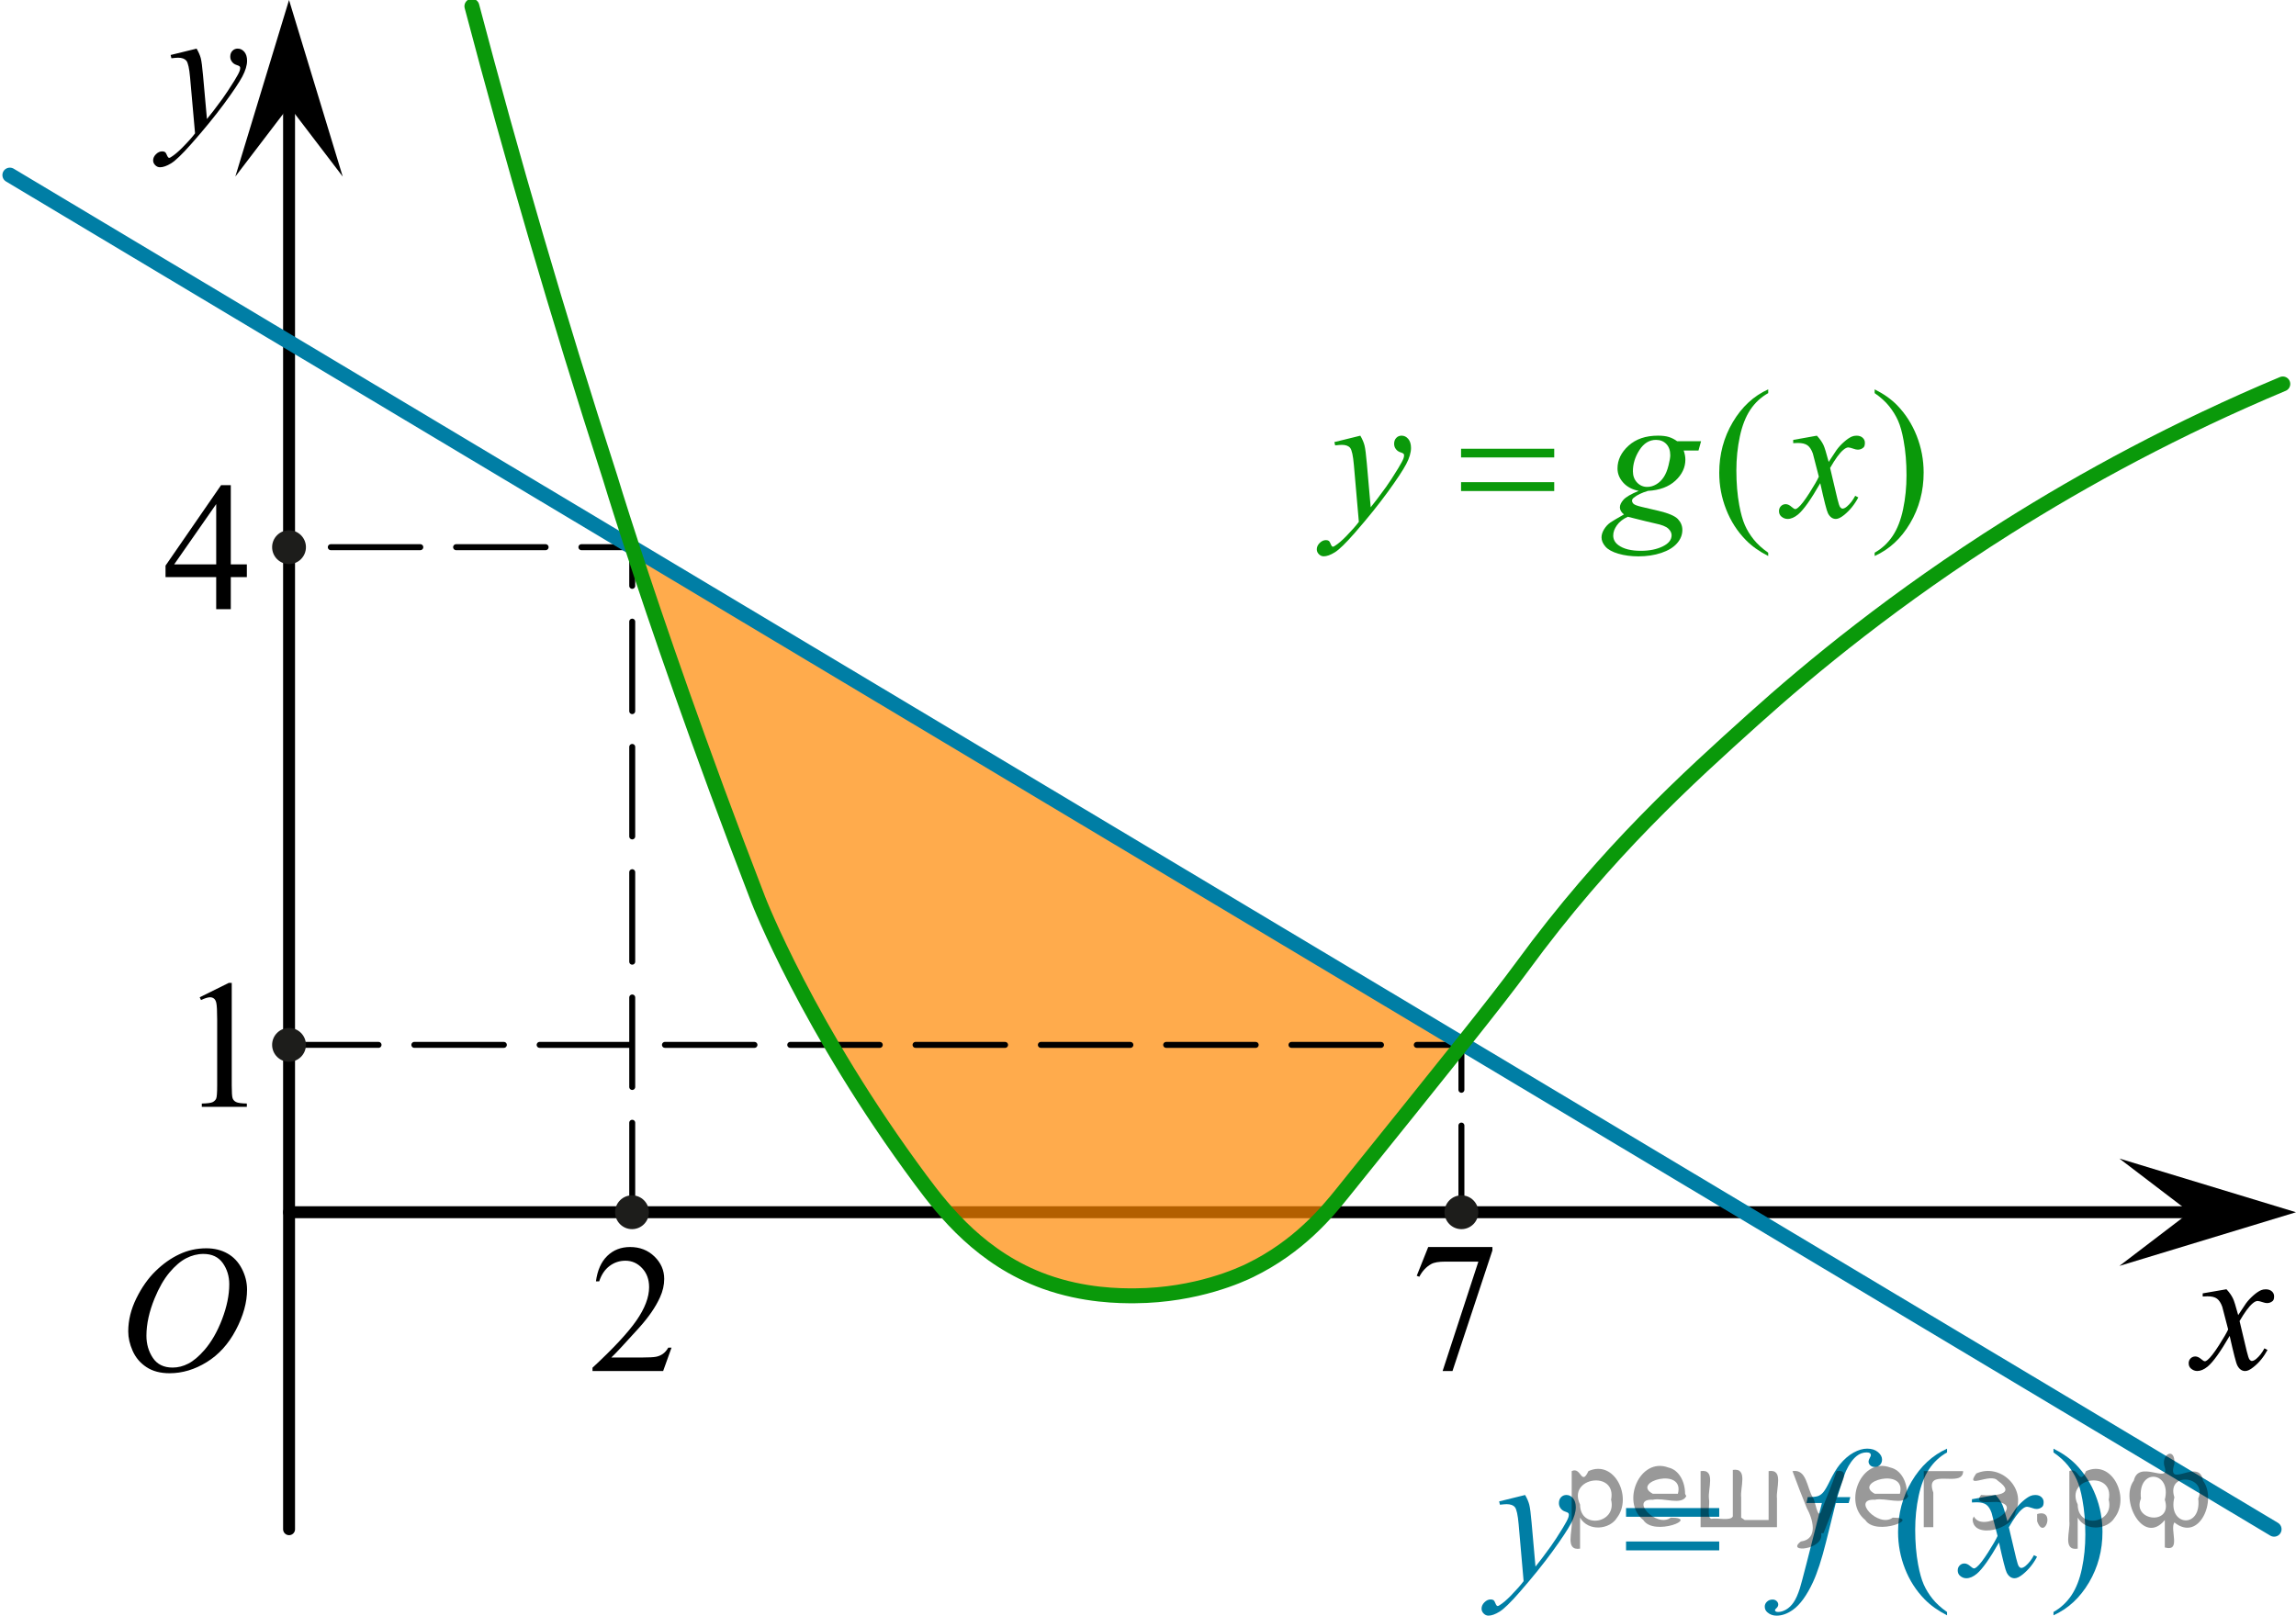 <?xml version="1.0" encoding="utf-8"?>
<!-- Generator: Adobe Illustrator 28.2.0, SVG Export Plug-In . SVG Version: 6.00 Build 0)  -->
<svg version="1.1" id="Слой_1" xmlns="http://www.w3.org/2000/svg" xmlns:xlink="http://www.w3.org/1999/xlink" x="0px" y="0px"
	 width="192.392px" height="135.417px" viewBox="0 0 192.392 135.417" enable-background="new 0 0 192.392 135.417"
	 xml:space="preserve">
<polyline fill="none" stroke="#000000" stroke-width="0.5" stroke-linecap="round" stroke-linejoin="round" stroke-miterlimit="10" stroke-dasharray="7.5,3" points="
	52.977,101.603 52.977,45.861 24.219,45.861 "/>
<path d="M16.734,83.587l2.441-1.209h0.244v8.598c0,0.571,0.023,0.926,0.07,1.066s0.144,0.248,0.292,0.323
	c0.148,0.075,0.449,0.118,0.903,0.127v0.278h-3.774V92.493c0.474-0.01,0.78-0.051,0.917-0.124
	c0.138-0.072,0.234-0.17,0.289-0.293c0.054-0.123,0.082-0.489,0.082-1.1v-5.497
	c0-0.741-0.025-1.217-0.074-1.427c-0.035-0.16-0.098-0.278-0.189-0.353s-0.201-0.113-0.329-0.113
	c-0.183,0-0.436,0.078-0.762,0.233L16.734,83.587z"/>
<path d="M56.271,112.951l-0.703,1.96h-5.919v-0.278c1.741-1.612,2.967-2.929,3.677-3.95
	c0.71-1.022,1.065-1.955,1.065-2.801c0-0.646-0.195-1.176-0.585-1.592s-0.856-0.624-1.398-0.624
	c-0.493,0-0.936,0.146-1.328,0.44s-0.682,0.722-0.87,1.288h-0.273c0.123-0.926,0.44-1.637,0.951-2.132
	c0.51-0.496,1.148-0.744,1.913-0.744c0.814,0,1.493,0.266,2.039,0.796c0.545,0.531,0.817,1.157,0.817,1.877
	c0,0.516-0.118,1.031-0.355,1.547c-0.365,0.811-0.957,1.67-1.776,2.576c-1.228,1.362-1.995,2.183-2.301,2.463h2.62
	c0.533,0,0.906-0.02,1.121-0.06c0.215-0.04,0.408-0.122,0.581-0.244c0.172-0.123,0.323-0.297,0.451-0.522
	L56.271,112.951L56.271,112.951z"/>
<path d="M20.685,47.303v1.066h-1.346v2.688h-1.223V48.369h-4.246v-0.961l4.654-6.744h0.815v6.638
	C19.34,47.303,20.685,47.303,20.685,47.303z M18.117,47.303v-5.054l-3.521,5.054H18.117z"/>
<path d="M119.677,104.518h5.379v0.285l-3.345,10.108h-0.828l2.996-9.169h-2.76c-0.558,0-0.954,0.067-1.191,0.203
	c-0.414,0.231-0.747,0.585-0.998,1.066l-0.215-0.083L119.677,104.518z"/>
<line fill="none" stroke="#000000" stroke-linecap="round" stroke-linejoin="round" stroke-miterlimit="8" x1="24.222" y1="128.17" x2="24.222" y2="8.842"/>
<g>
	<g>
		<g>
			<g>
				<g>
					<g>
						<g>
							<g>
								<g>
									<defs>
										<rect id="SVGID_1_" x="10.126" y="1.128" width="13.801" height="16.491"/>
									</defs>
									<clipPath id="SVGID_00000018931592898153843630000008318188951889871270_">
										<use xlink:href="#SVGID_1_"  overflow="visible"/>
									</clipPath>
									<g clip-path="url(#SVGID_00000018931592898153843630000008318188951889871270_)">
										<path d="M16.474,4.076c0.168,0.285,0.284,0.554,0.35,0.801c0.063,0.249,0.128,0.736,0.191,1.466l0.326,3.632
											c0.297-0.354,0.727-0.916,1.29-1.684c0.271-0.374,0.605-0.884,1.009-1.527c0.241-0.395,0.391-0.669,0.442-0.827
											c0.029-0.078,0.045-0.159,0.045-0.243c0-0.055-0.018-0.1-0.052-0.134c-0.035-0.034-0.125-0.074-0.271-0.122
											c-0.146-0.046-0.27-0.133-0.363-0.258c-0.098-0.125-0.146-0.27-0.146-0.433c0-0.202,0.061-0.363,0.18-0.486
											c0.117-0.123,0.267-0.187,0.442-0.187c0.22,0,0.402,0.091,0.558,0.271c0.151,0.181,0.229,0.427,0.229,0.741
											c0,0.39-0.134,0.833-0.398,1.333c-0.268,0.5-0.781,1.267-1.543,2.3c-0.762,1.032-1.684,2.16-2.766,3.38
											c-0.746,0.843-1.3,1.372-1.66,1.592c-0.359,0.22-0.67,0.328-0.927,0.328c-0.152,0-0.287-0.059-0.402-0.174
											c-0.116-0.116-0.176-0.25-0.176-0.401c0-0.191,0.081-0.365,0.241-0.522c0.159-0.157,0.335-0.236,0.522-0.236
											c0.098,0,0.18,0.021,0.243,0.066c0.039,0.023,0.082,0.095,0.13,0.21c0.047,0.116,0.092,0.192,0.131,0.232
											c0.022,0.023,0.055,0.036,0.088,0.036c0.031,0,0.082-0.022,0.156-0.073c0.271-0.167,0.588-0.434,0.947-0.797
											c0.477-0.48,0.825-0.876,1.055-1.182l-0.416-4.681c-0.068-0.771-0.173-1.242-0.313-1.409s-0.37-0.252-0.695-0.252
											c-0.104,0-0.289,0.016-0.558,0.045l-0.065-0.272L16.474,4.076z"/>
									</g>
								</g>
							</g>
						</g>
					</g>
				</g>
			</g>
		</g>
	</g>
</g>
<line fill="none" stroke="#000000" stroke-linecap="round" stroke-linejoin="round" stroke-miterlimit="8" x1="24.222" y1="101.603" x2="185.347" y2="101.603"/>
<g>
	<path d="M186.565,108.058c0.24,0.258,0.424,0.514,0.545,0.771c0.092,0.176,0.232,0.643,0.438,1.395l0.648-0.975
		c0.172-0.234,0.381-0.461,0.627-0.678c0.243-0.215,0.461-0.357,0.646-0.438c0.116-0.049,0.247-0.07,0.391-0.07
		c0.214,0,0.384,0.06,0.509,0.17c0.125,0.111,0.188,0.252,0.188,0.412c0,0.188-0.035,0.313-0.107,0.385
		c-0.139,0.123-0.297,0.187-0.475,0.187c-0.104,0-0.215-0.021-0.332-0.063c-0.229-0.076-0.389-0.115-0.465-0.115
		c-0.117,0-0.26,0.064-0.422,0.205c-0.307,0.258-0.67,0.75-1.092,1.479l0.604,2.536c0.094,0.392,0.172,0.621,0.236,0.697
		c0.063,0.075,0.127,0.112,0.188,0.112c0.104,0,0.227-0.061,0.363-0.17c0.271-0.229,0.5-0.521,0.691-0.889l0.258,0.137
		c-0.313,0.578-0.701,1.063-1.185,1.441c-0.271,0.219-0.495,0.324-0.687,0.324c-0.275,0-0.494-0.154-0.656-0.467
		c-0.104-0.189-0.314-1.02-0.643-2.479c-0.771,1.332-1.383,2.189-1.847,2.574c-0.302,0.246-0.593,0.369-0.87,0.369
		c-0.195,0-0.375-0.072-0.539-0.217c-0.117-0.105-0.178-0.254-0.178-0.438c0-0.161,0.057-0.297,0.16-0.402
		c0.107-0.104,0.242-0.162,0.398-0.162s0.324,0.08,0.502,0.232c0.129,0.113,0.227,0.171,0.295,0.171
		c0.061,0,0.137-0.038,0.229-0.114c0.23-0.188,0.547-0.592,0.944-1.211c0.396-0.619,0.657-1.063,0.78-1.345
		c-0.307-1.192-0.471-1.825-0.494-1.896c-0.112-0.317-0.262-0.547-0.44-0.68c-0.185-0.137-0.448-0.199-0.805-0.199
		c-0.113,0-0.244,0.006-0.394,0.017v-0.263L186.565,108.058z"/>
</g>
<g>
	<g>
		<g>
			<g>
				<g>
					<g>
						<g>
							<rect x="7.771" y="101.12" fill="none" width="16.507" height="17.871"/>
							<g>
								<path d="M17.294,104.625c0.664,0,1.253,0.146,1.767,0.435c0.512,0.287,0.912,0.714,1.203,1.274
									c0.291,0.563,0.438,1.147,0.438,1.754c0,1.072-0.313,2.199-0.936,3.378c-0.623,1.183-1.438,2.079-2.441,2.698
									c-1.004,0.621-2.044,0.933-3.116,0.933c-0.773,0-1.422-0.172-1.939-0.515c-0.52-0.342-0.902-0.795-1.151-1.354
									c-0.249-0.563-0.373-1.104-0.373-1.633c0-0.938,0.229-1.858,0.677-2.771c0.45-0.914,0.988-1.682,1.613-2.289
									c0.626-0.613,1.293-1.084,2.002-1.414C15.741,104.789,16.494,104.625,17.294,104.625z M17.042,105.097
									c-0.491,0-0.976,0.123-1.444,0.364c-0.47,0.244-0.938,0.646-1.398,1.195c-0.464,0.555-0.88,1.275-1.249,2.176
									c-0.451,1.104-0.681,2.146-0.681,3.123c0,0.699,0.181,1.316,0.539,1.854c0.358,0.539,0.912,0.813,1.656,0.813
									c0.445,0,0.887-0.11,1.315-0.332c0.435-0.224,0.882-0.604,1.351-1.14c0.586-0.677,1.079-1.532,1.479-2.579
									c0.398-1.046,0.601-2.021,0.601-2.932c0-0.67-0.181-1.262-0.539-1.771C18.306,105.355,17.765,105.097,17.042,105.097z
									"/>
							</g>
						</g>
					</g>
				</g>
			</g>
		</g>
	</g>
</g>
<path opacity="0.7" fill="#FF8800" enable-background="new    " d="M122.441,87.567c-2.423,3.043-5.662,7.067-9.98,12.433
	c-1.285,1.596-3.664,4.489-7.745,6.468c-0.705,0.342-4.418,2.091-9.617,2.128c-1.22,0.009-4.266,0.005-7.574-1.192
	c-5.25-1.899-8.362-5.789-10.383-8.511c-9.47-12.758-13.617-23.489-13.617-23.489
	c-4.971-12.864-8.559-23.402-10.565-29.543L122.441,87.567z"/>
<polyline fill="none" stroke="#000000" stroke-width="0.5" stroke-linecap="round" stroke-linejoin="round" stroke-miterlimit="10" stroke-dasharray="7.5,3" points="
	24.219,87.575 122.458,87.578 122.458,101.603 "/>
<line fill="none" stroke="#007EA5" stroke-width="1.25" stroke-linecap="round" stroke-linejoin="round" stroke-miterlimit="10" x1="0.826" y1="14.675" x2="190.557" y2="128.17"/>
<path fill="none" stroke="#0A990A" stroke-width="1.25" stroke-linecap="round" stroke-linejoin="round" stroke-miterlimit="10" d="
	M39.542,0.521c3.333,12.645,7.163,25.837,11.575,39.489c0,0,0.635,2.111,1.86,5.861
	c2.006,6.141,5.595,16.679,10.565,29.543c0,0,4.147,10.732,13.617,23.489c2.021,2.722,5.133,6.612,10.383,8.511
	c3.309,1.197,6.355,1.2,7.574,1.192c5.199-0.037,8.912-1.786,9.617-2.128c4.081-1.979,6.46-4.872,7.745-6.468
	c4.319-5.366,7.558-9.39,9.98-12.433s4.029-5.105,5.083-6.546c7.071-9.666,13.971-15.876,19.404-20.766
	c4.803-4.323,11.924-10.189,21.277-16.085c6.473-4.08,14.161-8.268,23.064-12"/>
<circle fill="#1D1D1B" cx="24.219" cy="87.575" r="1.417"/>
<circle fill="#1D1D1B" cx="24.219" cy="45.861" r="1.417"/>
<circle fill="#1D1D1B" cx="52.96" cy="101.603" r="1.417"/>
<circle fill="#1D1D1B" cx="122.458" cy="101.603" r="1.417"/>
<path fill="#0A990A" d="M148.166,46.324v0.277c-0.748-0.381-1.373-0.826-1.874-1.337
	c-0.713-0.726-1.264-1.582-1.65-2.568c-0.387-0.985-0.579-2.01-0.579-3.071c0-1.552,0.379-2.967,1.137-4.246
	c0.759-1.279,1.747-2.194,2.967-2.745v0.315c-0.609,0.341-1.11,0.807-1.502,1.397s-0.684,1.339-0.877,2.245
	s-0.29,1.853-0.29,2.838c0,1.072,0.082,2.046,0.245,2.922c0.129,0.69,0.285,1.245,0.469,1.663
	c0.183,0.418,0.43,0.819,0.739,1.205S147.665,45.973,148.166,46.324z"/>
<path fill="#0A990A" d="M157.086,32.949v-0.315c0.754,0.376,1.381,0.819,1.881,1.329
	c0.709,0.731,1.257,1.589,1.644,2.572s0.58,2.009,0.58,3.075c0,1.552-0.378,2.968-1.134,4.246
	c-0.756,1.279-1.746,2.194-2.971,2.745v-0.277c0.609-0.346,1.111-0.812,1.506-1.401
	c0.394-0.588,0.686-1.336,0.877-2.245c0.191-0.908,0.286-1.855,0.286-2.842c0-1.066-0.081-2.04-0.245-2.922
	c-0.124-0.69-0.278-1.243-0.465-1.659c-0.185-0.415-0.433-0.815-0.739-1.201
	C157.999,33.667,157.592,33.299,157.086,32.949z"/>
<path fill="#007EA5" d="M163.151,135.109v0.277c-0.748-0.381-1.373-0.826-1.874-1.337
	c-0.713-0.726-1.264-1.582-1.65-2.568c-0.387-0.985-0.579-2.01-0.579-3.071c0-1.552,0.379-2.967,1.137-4.246
	c0.759-1.279,1.747-2.194,2.967-2.745v0.315c-0.609,0.341-1.11,0.807-1.502,1.397s-0.684,1.339-0.877,2.245
	s-0.29,1.853-0.29,2.838c0,1.072,0.082,2.046,0.245,2.922c0.129,0.69,0.285,1.245,0.469,1.663
	c0.183,0.418,0.43,0.819,0.739,1.205S162.65,134.759,163.151,135.109z"/>
<path fill="#007EA5" d="M172.071,121.734v-0.315c0.754,0.376,1.381,0.819,1.881,1.329
	c0.709,0.731,1.257,1.589,1.644,2.572s0.58,2.009,0.58,3.075c0,1.552-0.378,2.968-1.134,4.246
	c-0.756,1.279-1.746,2.194-2.971,2.745v-0.277c0.609-0.346,1.111-0.812,1.506-1.401
	c0.394-0.588,0.686-1.336,0.877-2.245c0.191-0.908,0.286-1.855,0.286-2.842c0-1.066-0.081-2.04-0.245-2.922
	c-0.124-0.69-0.278-1.243-0.465-1.659c-0.185-0.415-0.433-0.815-0.739-1.201
	C172.984,122.453,172.577,122.085,172.071,121.734z"/>
<path fill="#0A990A" d="M113.988,36.516c0.168,0.29,0.285,0.561,0.35,0.815s0.129,0.75,0.193,1.491l0.326,3.694
	c0.299-0.36,0.729-0.932,1.295-1.712c0.272-0.381,0.609-0.898,1.01-1.555c0.244-0.4,0.393-0.681,0.447-0.841
	c0.029-0.08,0.045-0.163,0.045-0.248c0-0.055-0.018-0.101-0.053-0.135c-0.035-0.035-0.125-0.077-0.272-0.124
	c-0.146-0.048-0.268-0.136-0.363-0.263c-0.098-0.128-0.146-0.274-0.146-0.44c0-0.205,0.06-0.371,0.18-0.496
	s0.268-0.188,0.445-0.188c0.219,0,0.404,0.092,0.559,0.274c0.152,0.183,0.231,0.434,0.231,0.754
	c0,0.396-0.135,0.848-0.402,1.355c-0.268,0.509-0.783,1.288-1.547,2.34c-0.764,1.051-1.688,2.197-2.772,3.439
	c-0.749,0.856-1.304,1.395-1.665,1.618c-0.362,0.223-0.672,0.334-0.929,0.334c-0.154,0-0.289-0.06-0.405-0.177
	c-0.117-0.117-0.175-0.254-0.175-0.409c0-0.195,0.081-0.373,0.242-0.533s0.336-0.24,0.524-0.24
	c0.099,0,0.181,0.022,0.246,0.067c0.04,0.025,0.083,0.097,0.13,0.214c0.047,0.118,0.09,0.196,0.13,0.237
	c0.024,0.024,0.054,0.037,0.089,0.037c0.03,0,0.082-0.025,0.156-0.075c0.273-0.17,0.59-0.44,0.952-0.81
	c0.476-0.491,0.828-0.892,1.055-1.202l-0.416-4.761c-0.069-0.786-0.173-1.264-0.312-1.435
	c-0.139-0.17-0.372-0.255-0.699-0.255c-0.104,0-0.29,0.015-0.558,0.045l-0.067-0.277L113.988,36.516z"/>
<path fill="#0A990A" d="M142.54,36.982l-0.216,0.78h-1.241c0.094,0.271,0.142,0.523,0.142,0.759
	c0,0.661-0.278,1.249-0.833,1.765c-0.56,0.516-1.328,0.801-2.305,0.856c-0.525,0.16-0.92,0.351-1.183,0.57
	c-0.099,0.08-0.148,0.163-0.148,0.248c0,0.1,0.045,0.191,0.134,0.274c0.09,0.082,0.315,0.166,0.677,0.251
	l1.442,0.338c0.798,0.19,1.326,0.416,1.584,0.676c0.252,0.266,0.379,0.571,0.379,0.916
	c0,0.411-0.15,0.786-0.45,1.127c-0.3,0.34-0.738,0.606-1.315,0.8c-0.578,0.192-1.216,0.289-1.915,0.289
	c-0.614,0-1.175-0.074-1.68-0.222c-0.506-0.147-0.867-0.347-1.086-0.597c-0.218-0.251-0.327-0.509-0.327-0.773
	c0-0.216,0.071-0.44,0.212-0.673c0.142-0.232,0.318-0.424,0.532-0.574c0.134-0.095,0.513-0.32,1.137-0.676
	c-0.228-0.18-0.342-0.378-0.342-0.593c0-0.2,0.101-0.413,0.302-0.639c0.2-0.226,0.625-0.473,1.274-0.743
	c-0.545-0.105-0.978-0.336-1.297-0.691c-0.32-0.355-0.479-0.751-0.479-1.187c0-0.711,0.309-1.347,0.925-1.907
	c0.617-0.56,1.44-0.841,2.465-0.841c0.372,0,0.677,0.037,0.915,0.112c0.237,0.075,0.468,0.193,0.691,0.353
	L142.54,36.982L142.54,36.982z M136.399,43.312c-0.401,0.185-0.705,0.423-0.911,0.714
	c-0.206,0.29-0.309,0.575-0.309,0.856c0,0.33,0.148,0.604,0.446,0.818c0.426,0.31,1.051,0.466,1.874,0.466
	c0.708,0,1.315-0.121,1.817-0.364s0.755-0.557,0.755-0.942c0-0.195-0.093-0.381-0.279-0.556
	c-0.185-0.175-0.546-0.318-1.082-0.428C138.418,43.815,137.648,43.627,136.399,43.312z M139.959,38.16
	c0-0.4-0.11-0.716-0.33-0.946c-0.221-0.231-0.51-0.346-0.866-0.346c-0.56,0-1.022,0.284-1.387,0.853
	s-0.547,1.16-0.547,1.776c0,0.385,0.117,0.7,0.35,0.946c0.233,0.245,0.516,0.367,0.848,0.367
	c0.263,0,0.517-0.072,0.762-0.218c0.246-0.144,0.452-0.345,0.621-0.601c0.169-0.255,0.303-0.58,0.401-0.976
	C139.911,38.621,139.959,38.335,139.959,38.16z"/>
<path fill="#0A990A" d="M152.245,36.516c0.242,0.261,0.426,0.52,0.55,0.781c0.089,0.18,0.235,0.653,0.439,1.419
	l0.654-0.991c0.174-0.24,0.384-0.47,0.632-0.688s0.466-0.366,0.654-0.446c0.119-0.05,0.25-0.075,0.395-0.075
	c0.213,0,0.383,0.058,0.509,0.173c0.127,0.115,0.19,0.255,0.19,0.42c0,0.19-0.037,0.321-0.111,0.391
	c-0.139,0.125-0.297,0.188-0.476,0.188c-0.104,0-0.216-0.022-0.335-0.067c-0.232-0.08-0.389-0.12-0.468-0.12
	c-0.119,0-0.261,0.07-0.424,0.211c-0.308,0.26-0.675,0.763-1.101,1.509l0.609,2.583
	c0.095,0.396,0.174,0.633,0.238,0.71c0.065,0.078,0.129,0.116,0.193,0.116c0.103,0,0.226-0.058,0.364-0.173
	c0.273-0.23,0.506-0.53,0.699-0.9l0.26,0.135c-0.312,0.591-0.709,1.081-1.19,1.472
	c-0.273,0.221-0.503,0.331-0.691,0.331c-0.277,0-0.498-0.158-0.662-0.474c-0.103-0.195-0.319-1.036-0.646-2.523
	c-0.773,1.357-1.393,2.231-1.858,2.621c-0.303,0.25-0.595,0.376-0.878,0.376c-0.198,0-0.379-0.073-0.542-0.218
	c-0.119-0.11-0.179-0.258-0.179-0.443c0-0.165,0.055-0.303,0.163-0.413c0.109-0.11,0.243-0.165,0.401-0.165
	c0.159,0,0.327,0.08,0.506,0.24c0.129,0.115,0.229,0.173,0.298,0.173c0.06,0,0.136-0.04,0.231-0.12
	c0.232-0.19,0.55-0.602,0.951-1.231c0.401-0.631,0.664-1.087,0.788-1.367c-0.308-1.217-0.474-1.859-0.498-1.93
	c-0.114-0.325-0.263-0.556-0.446-0.691c-0.184-0.135-0.453-0.202-0.81-0.202c-0.113,0-0.245,0.005-0.394,0.015
	v-0.271L152.245,36.516z"/>
<path fill="#007EA5" d="M127.796,125.302c0.168,0.29,0.284,0.561,0.349,0.815s0.129,0.75,0.193,1.491l0.327,3.694
	c0.298-0.36,0.729-0.932,1.294-1.712c0.273-0.381,0.609-0.898,1.011-1.555c0.243-0.4,0.392-0.681,0.446-0.841
	c0.03-0.08,0.045-0.163,0.045-0.248c0-0.055-0.018-0.101-0.053-0.135c-0.034-0.035-0.125-0.077-0.271-0.124
	c-0.146-0.048-0.268-0.136-0.364-0.263c-0.097-0.128-0.145-0.274-0.145-0.44c0-0.205,0.06-0.371,0.179-0.496
	s0.268-0.188,0.446-0.188c0.218,0,0.403,0.092,0.558,0.274c0.153,0.183,0.231,0.434,0.231,0.754
	c0,0.396-0.134,0.848-0.401,1.355c-0.269,0.509-0.783,1.288-1.547,2.34c-0.764,1.051-1.688,2.197-2.773,3.439
	c-0.748,0.856-1.304,1.395-1.665,1.618c-0.362,0.223-0.672,0.334-0.93,0.334c-0.153,0-0.288-0.06-0.405-0.177
	c-0.116-0.117-0.175-0.254-0.175-0.409c0-0.195,0.081-0.373,0.242-0.533s0.336-0.24,0.524-0.24
	c0.099,0,0.181,0.022,0.245,0.067c0.04,0.025,0.083,0.097,0.13,0.214c0.047,0.118,0.091,0.196,0.13,0.237
	c0.025,0.024,0.055,0.037,0.09,0.037c0.029,0,0.081-0.025,0.156-0.075c0.273-0.17,0.589-0.44,0.951-0.81
	c0.476-0.491,0.828-0.892,1.056-1.202l-0.416-4.761c-0.069-0.786-0.174-1.264-0.312-1.435
	c-0.139-0.17-0.372-0.255-0.699-0.255c-0.103,0-0.29,0.015-0.558,0.045l-0.066-0.277L127.796,125.302z"/>
<path fill="#007EA5" d="M155.044,125.481l-0.134,0.496h-1.085l-0.818,3.281c-0.361,1.447-0.726,2.566-1.093,3.357
	c-0.52,1.116-1.08,1.887-1.681,2.312c-0.455,0.325-0.911,0.488-1.367,0.488c-0.298,0-0.551-0.09-0.759-0.271
	c-0.153-0.125-0.231-0.288-0.231-0.488c0-0.16,0.064-0.299,0.19-0.417c0.127-0.117,0.281-0.176,0.465-0.176
	c0.134,0,0.247,0.042,0.338,0.127c0.092,0.086,0.138,0.183,0.138,0.293s-0.052,0.213-0.156,0.309
	c-0.079,0.069-0.118,0.122-0.118,0.157c0,0.045,0.017,0.08,0.052,0.105c0.045,0.035,0.114,0.053,0.208,0.053
	c0.213,0,0.438-0.068,0.673-0.203c0.235-0.136,0.445-0.337,0.628-0.605c0.184-0.268,0.357-0.654,0.52-1.16
	c0.069-0.21,0.256-0.904,0.558-2.08l1.294-5.084h-1.294l0.104-0.496c0.411,0,0.699-0.028,0.862-0.086
	s0.314-0.168,0.45-0.33c0.136-0.163,0.314-0.467,0.531-0.913c0.292-0.601,0.572-1.066,0.84-1.397
	c0.367-0.445,0.752-0.779,1.156-1.002s0.784-0.335,1.142-0.335c0.376,0,0.679,0.097,0.906,0.289
	c0.229,0.193,0.343,0.402,0.343,0.628c0,0.175-0.058,0.322-0.171,0.442c-0.114,0.12-0.261,0.181-0.44,0.181
	c-0.153,0-0.278-0.045-0.375-0.136c-0.097-0.09-0.145-0.197-0.145-0.322c0-0.08,0.032-0.18,0.097-0.297
	s0.097-0.196,0.097-0.236c0-0.07-0.021-0.123-0.066-0.158c-0.065-0.05-0.159-0.075-0.282-0.075
	c-0.312,0-0.593,0.101-0.841,0.301c-0.332,0.266-0.629,0.681-0.892,1.246c-0.134,0.296-0.38,1.029-0.736,2.2
	L155.044,125.481L155.044,125.481z"/>
<path fill="#007EA5" d="M167.222,125.302c0.242,0.261,0.426,0.52,0.55,0.781c0.089,0.18,0.235,0.653,0.439,1.419
	l0.654-0.991c0.174-0.24,0.384-0.47,0.632-0.688s0.466-0.366,0.654-0.446c0.119-0.05,0.25-0.075,0.395-0.075
	c0.213,0,0.383,0.058,0.509,0.173c0.127,0.115,0.19,0.255,0.19,0.42c0,0.19-0.037,0.321-0.111,0.391
	c-0.139,0.125-0.297,0.188-0.476,0.188c-0.104,0-0.216-0.022-0.335-0.067c-0.232-0.08-0.389-0.12-0.468-0.12
	c-0.119,0-0.261,0.07-0.424,0.211c-0.308,0.26-0.675,0.763-1.101,1.509l0.609,2.583
	c0.095,0.396,0.174,0.633,0.238,0.71c0.065,0.078,0.129,0.116,0.193,0.116c0.103,0,0.226-0.058,0.364-0.173
	c0.273-0.23,0.506-0.53,0.699-0.9l0.26,0.135c-0.312,0.591-0.709,1.081-1.19,1.472
	c-0.273,0.221-0.503,0.331-0.691,0.331c-0.277,0-0.498-0.158-0.662-0.474c-0.103-0.195-0.319-1.036-0.646-2.523
	c-0.773,1.357-1.393,2.231-1.858,2.621c-0.303,0.25-0.595,0.376-0.878,0.376c-0.198,0-0.379-0.073-0.542-0.218
	c-0.119-0.11-0.179-0.258-0.179-0.443c0-0.165,0.055-0.303,0.163-0.413c0.109-0.11,0.243-0.165,0.401-0.165
	c0.159,0,0.327,0.08,0.506,0.24c0.129,0.115,0.229,0.173,0.298,0.173c0.06,0,0.136-0.04,0.231-0.12
	c0.232-0.19,0.55-0.602,0.951-1.231c0.401-0.631,0.664-1.087,0.788-1.367c-0.308-1.217-0.474-1.859-0.498-1.93
	c-0.114-0.325-0.263-0.556-0.446-0.691c-0.184-0.135-0.453-0.202-0.81-0.202c-0.113,0-0.245,0.005-0.394,0.015
	v-0.271L167.222,125.302z"/>
<path fill="#0A990A" d="M122.429,37.613h7.807v0.728h-7.807C122.429,38.34,122.429,37.613,122.429,37.613z
	 M122.429,40.413h7.807v0.743h-7.807C122.429,41.157,122.429,40.413,122.429,40.413z"/>
<path fill="#007EA5" d="M136.254,126.398h7.807v0.728h-7.807V126.398z M136.254,129.199h7.807v0.743h-7.807V129.199z"/>
<polygon points="183.492,101.603 177.592,97.103 192.392,101.603 177.592,106.103 "/>
<polygon points="24.219,8.9 19.719,14.8 24.219,0 28.719,14.8 "/>
<g style="stroke:none;fill:#000;fill-opacity:0.4" > <path d="m 132.4,127.3 c 0,0.8 0,1.6 0,2.5 -1.3,0.2 -0.6,-1.5 -0.7,-2.3 0,-1.4 0,-2.8 0,-4.2 0.8,-0.4 0.8,1.3 1.4,0.0 2.2,-1.0 3.7,2.2 2.4,3.9 -0.6,1.0 -2.4,1.2 -3.1,0.0 z m 2.6,-1.6 c 0.5,-2.5 -3.7,-1.9 -2.6,0.4 0.0,2.1 3.1,1.6 2.6,-0.4 z" /> <path d="m 141.3,125.4 c -0.4,0.8 -1.9,0.1 -2.8,0.3 -2.0,-0.1 0.3,2.4 1.5,1.5 2.5,0.0 -1.4,1.6 -2.3,0.2 -1.9,-1.5 -0.3,-5.3 2.1,-4.4 0.9,0.2 1.4,1.2 1.4,2.2 z m -0.7,-0.2 c 0.6,-2.3 -4.0,-1.0 -2.1,0.0 0.7,0 1.4,-0.0 2.1,-0.0 z" /> <path d="m 146.2,127.4 c 0.6,0 1.3,0 2.0,0 0,-1.3 0,-2.7 0,-4.1 1.3,-0.2 0.6,1.5 0.7,2.3 0,0.8 0,1.6 0,2.4 -2.1,0 -4.2,0 -6.4,0 0,-1.5 0,-3.1 0,-4.7 1.3,-0.2 0.6,1.5 0.7,2.3 0.1,0.5 -0.2,1.6 0.2,1.7 0.5,-0.1 1.6,0.2 1.8,-0.2 0,-1.3 0,-2.6 0,-3.9 1.3,-0.2 0.6,1.5 0.7,2.3 0,0.5 0,1.1 0,1.7 z" /> <path d="m 152.6,128.5 c 0.3,1.4 -3.0,1.7 -1.7,0.7 1.5,-0.2 1.0,-1.9 0.5,-2.8 -0.4,-1.0 -0.8,-2.0 -1.2,-3.1 1.2,-0.2 1.2,1.4 1.7,2.2 0.2,0.2 0.4,1.9 0.7,1.2 0.4,-1.1 0.9,-2.2 1.3,-3.4 1.4,-0.2 0.0,1.5 -0.0,2.3 -0.3,0.9 -0.7,1.9 -1.1,2.9 z" /> <path d="m 159.9,125.4 c -0.4,0.8 -1.9,0.1 -2.8,0.3 -2.0,-0.1 0.3,2.4 1.5,1.5 2.5,0.0 -1.4,1.6 -2.3,0.2 -1.9,-1.5 -0.3,-5.3 2.1,-4.4 0.9,0.2 1.4,1.2 1.4,2.2 z m -0.7,-0.2 c 0.6,-2.3 -4.0,-1.0 -2.1,0.0 0.7,0 1.4,-0.0 2.1,-0.0 z" /> <path d="m 161.2,128.0 c 0,-1.5 0,-3.1 0,-4.7 1.1,0 2.2,0 3.3,0 0.0,1.5 -3.3,-0.4 -2.5,1.8 0,0.9 0,1.9 0,2.9 -0.2,0 -0.5,0 -0.7,0 z" /> <path d="m 165.4,127.1 c 0.7,1.4 4.2,-0.8 2.1,-1.2 -0.5,-0.1 -2.2,0.3 -1.5,-0.6 1.0,0.1 3.1,0.0 1.4,-1.2 -0.6,-0.7 -2.8,0.8 -1.8,-0.6 2.0,-0.9 4.2,1.2 3.3,3.2 -0.2,1.5 -3.5,2.3 -3.6,0.7 l 0,-0.1 0,-0.0 0,0 z" /> <path d="m 170.7,126.9 c 1.6,-0.5 0.6,2.3 -0.0,0.6 -0.0,-0.2 0.0,-0.4 0.0,-0.6 z" /> <path d="m 174.1,127.3 c 0,0.8 0,1.6 0,2.5 -1.3,0.2 -0.6,-1.5 -0.7,-2.3 0,-1.4 0,-2.8 0,-4.2 0.8,-0.4 0.8,1.3 1.4,0.0 2.2,-1.0 3.7,2.2 2.4,3.9 -0.6,1.0 -2.4,1.2 -3.1,0.0 z m 2.6,-1.6 c 0.5,-2.5 -3.7,-1.9 -2.6,0.4 0.0,2.1 3.1,1.6 2.6,-0.4 z" /> <path d="m 179.4,125.6 c -0.8,1.9 2.7,2.3 2.0,0.1 0.6,-2.4 -2.3,-2.7 -2.0,-0.1 z m 2.0,4.2 c 0,-0.8 0,-1.6 0,-2.4 -1.8,2.2 -3.8,-1.7 -2.6,-3.3 0.4,-1.8 3.0,0.3 2.6,-1.1 -0.4,-1.1 0.9,-1.8 0.8,-0.3 -0.7,2.2 2.1,-0.6 2.4,1.4 1.2,1.6 -0.3,5.2 -2.4,3.5 -0.4,0.6 0.6,2.5 -0.8,2.1 z m 2.8,-4.2 c 0.8,-1.9 -2.7,-2.3 -2.0,-0.1 -0.6,2.4 2.3,2.7 2.0,0.1 z" /> </g></svg>

<!--File created and owned by https://sdamgia.ru. Copying is prohibited. All rights reserved.-->
